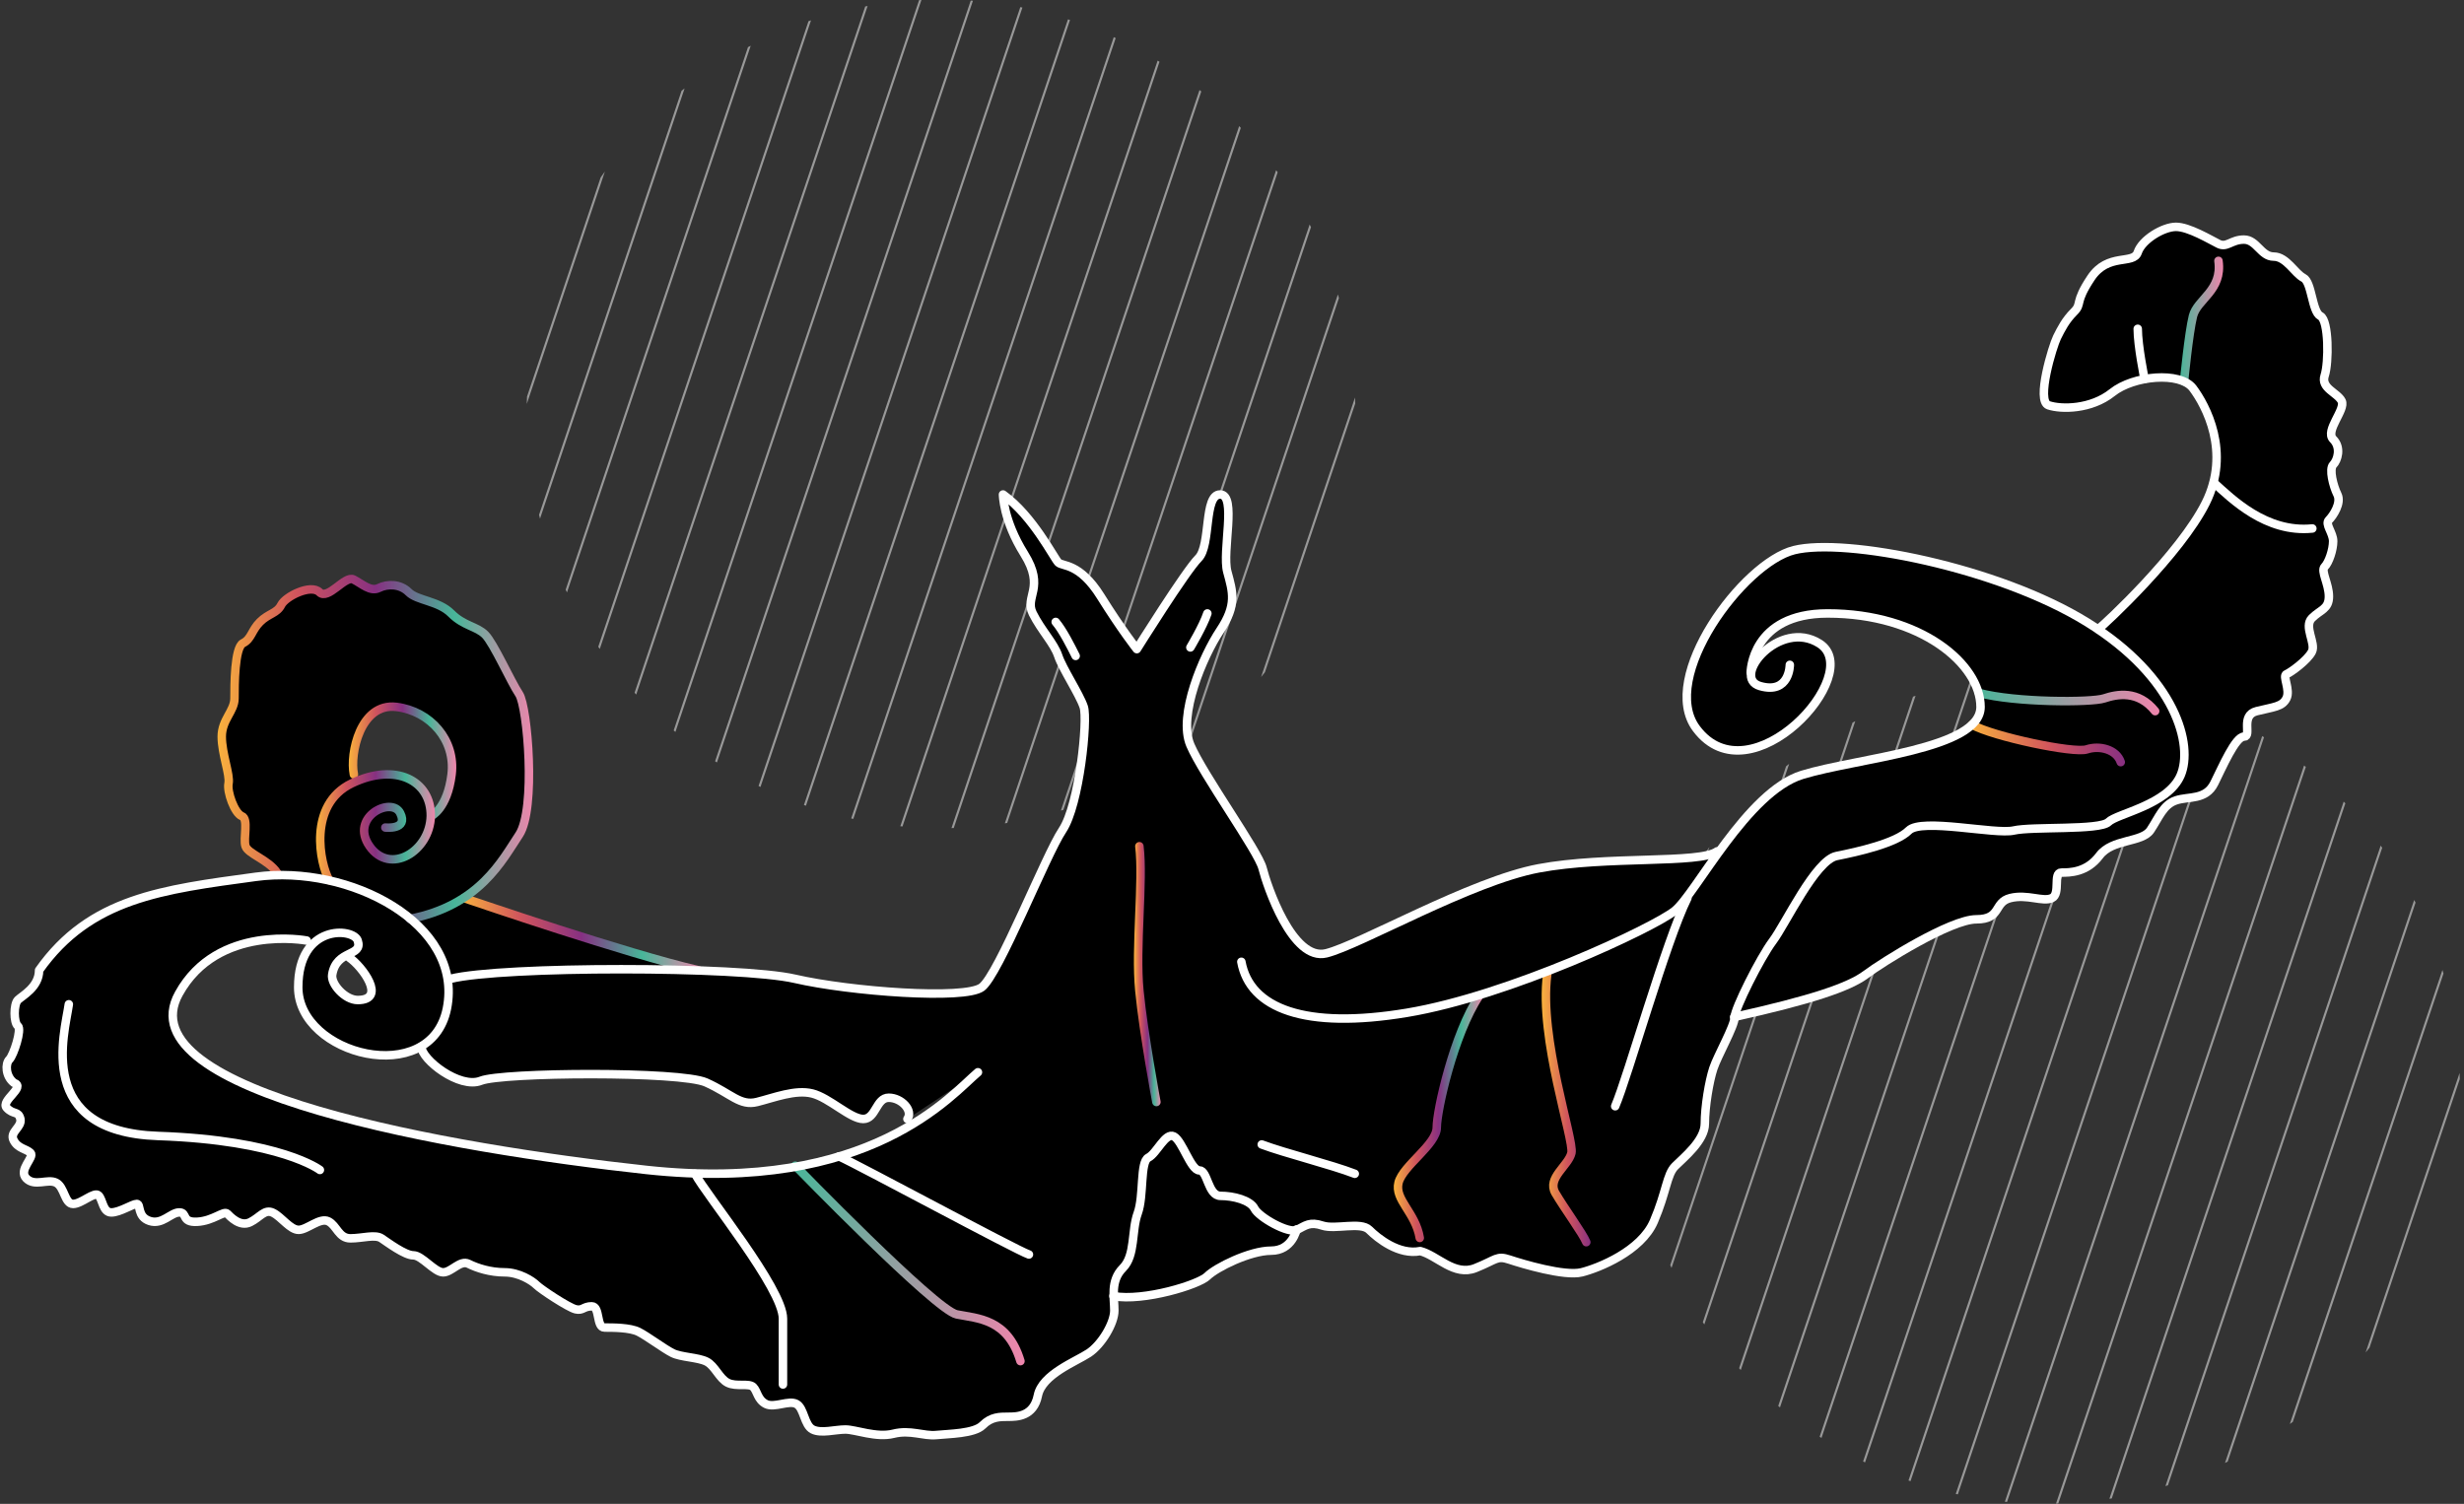 <svg width="580" height="354" fill="none" xmlns="http://www.w3.org/2000/svg"><rect width="100%" height="100%" fill="#333333" stroke="none"/><path fill-rule="evenodd" clip-rule="evenodd" d="M142.385 40.38c-.338.468-.672.94-1.003 1.414l-17.326 51.559a99.845 99.845 0 00-.056 1.736l18.385-54.71zm-15.269 81.7c-.077-.297-.153-.594-.228-.892l33.542-99.81c.239-.193.479-.384.72-.574L127.116 122.08zm6.35 17.368c-.104-.216-.206-.434-.308-.651l42.913-127.699.64-.334-43.245 128.684zm7.714 13.311a58.93 58.93 0 01-.354-.516L190.312 4.987l.594-.198-49.726 147.97zm8.579 10.733l-.386-.421 54.29-161.55.562-.103-54.466 162.074zm9.231 8.796l-.411-.345L216.352.026l.536-.026-57.898 172.288zm9.771 7.189l-.433-.281L228.501.14l.515.038-60.255 179.299zm10.251 5.759l-.453-.221L240.171 1.677l.494.098-61.653 183.461zm10.702 4.42l-.473-.165L251.39 4.557l.475.154-62.151 184.945zm11.142 3.108a86.48 86.48 0 01-.492-.107L262.168 8.749l.456.21-61.768 183.805zm11.584 1.774l-.511-.048 60.566-180.221.437.27-60.492 179.999zm12.061.37a46.57 46.57 0 01-.532.015l58.383-173.726.415.334-58.266 173.377zm12.588-1.193l-.557.088 55.15-164.108.391.407-54.984 163.613zm13.222-3.086l-.588.18 50.663-150.753c.121.166.241.331.36.498l-50.435 150.075zm14.061-5.577l-.63.306 44.532-132.51c.107.207.213.414.318.623l-44.22 131.581zm15.332-9.36c-.233.173-.466.346-.701.517l35.921-106.887c.084.278.166.556.247.835l-35.467 105.535zm18.045-17.446c-.298.373-.598.743-.901 1.112l22.111-65.795c.018.478.033.956.045 1.435l-21.255 63.248zM402.385 199.38c-.338.468-.672.94-1.003 1.415l-17.326 51.558a99.65 99.65 0 00-.056 1.736l18.385-54.709zm-15.269 81.7c-.077-.297-.153-.594-.228-.892l33.542-99.811c.239-.192.479-.383.72-.573L387.116 281.08zm6.35 17.368c-.104-.216-.206-.434-.308-.651l42.913-127.699.64-.334-43.245 128.684zm7.714 13.311a58.93 58.93 0 01-.354-.516l49.486-147.256.594-.198-49.726 147.97zm8.579 10.733l-.386-.421 54.29-161.55.562-.103-54.466 162.074zm9.231 8.796l-.411-.345 57.773-171.917.536-.026-57.898 172.288zm9.771 7.189l-.433-.281 60.173-179.056.515.038-60.255 179.299zm10.251 5.759a94.224 94.224 0 01-.453-.221l61.612-183.338.494.098-61.653 183.461zm10.702 4.42l-.473-.165 62.149-184.934.475.154-62.151 184.945zm11.142 3.108l-.492-.107 61.804-183.908.456.211-61.768 183.804zm11.584 1.774l-.511-.048 60.566-180.221c.146.089.292.179.437.27L472.44 353.538zm12.061.37a46.57 46.57 0 01-.532.015l58.383-173.726.415.334-58.266 173.377zm12.588-1.193l-.557.088 55.15-164.108.391.407-54.984 163.613zm13.222-3.086l-.588.18 50.663-150.753c.121.166.241.331.36.498l-50.435 150.075zm14.061-5.577l-.63.306 44.532-132.511c.107.208.213.415.318.624l-44.22 131.581zm15.332-9.36c-.233.173-.466.346-.701.517l35.921-106.887c.084.278.166.556.247.835l-35.467 105.535zm18.045-17.446c-.298.373-.598.743-.901 1.112l22.111-65.795c.018.478.033.956.045 1.435l-21.255 63.248z" fill="#fff" fill-opacity=".5"/><path d="M550.2 116.4c-1-2-2-6-1-7s2-4 0-6 3-7 2-9-5-3-4-6 1-13-1-14-2-8-4-9-4-5-7-5-4-4-7-4-4 2-6 1-7-4-10-4-8 3-9 6-7 0-11 6-2 6-4 8-3 4-4 6-5 15-2 16 10 1 15-3 16-5 19-1 9 15 3 27-23.6 28.5-25.3 29.7l-2.7-1.7c-21-13-57-20-69-17s-32 30-23 42c12.7 17 40-13 29-20-7.1-4.5-15.4 2.2-16.1 6.8v.1s.1-13.8 18.1-13.8c22 0 36 12 36 22s-29 12-42 16c-7.2 2.2-14.1 10.6-19.7 18.2l-.3-.2c-4 3-26 1-42 4s-42 18-50 20-14-16-15-20-14-22-17-29 3-21 7-27 3-9 1.7-13.8c-1.3-4.8 2.3-18.2-1.7-18.2-3.9 0-2.1 12-5.1 15-3 3-14.5 21.4-14.5 21.4s-3.5-4.4-8.5-12.4-9-7-10-8-6-11-13-16c0 0 0 6 5 14s0 10 2 14 5 7 6 10 5 9 6 12-1 23-5 29-15 34-19 37-31 1-44-2c-4.2-1-12.7-1.6-22.8-2-17.2-4-52.2-16-55.2-17l-.1-.1c7-4.6 10.3-10.8 13.1-14.8 4-6 2-30.1 0-33.1s-6-12-8-14-5-2-8-5-8-3-10-5-5-2-7-1-4-1-6-2-6 5-8 3-8 1-9 3-3 2-5 4-2 4-4 5-2 10-2 13-3 5-3 9 2 9 1.6 11c-.4 2 1.4 7 3.1 7.7 1.7.7.3 5.3.9 7.1.6 1.8 5.4 3.2 7.4 6.2l1.1.6c-2.1 0-4.1.1-6.1.4-22 3-39 5-51 22 0 4-4 6-5 7s-1 5.2 0 6.1c1 .9-1 6.9-2 7.9s-.9 4 1.1 5.5c2.9 1-3.3 4.2-1.7 5.9 1.6 1.6 2.7.6 3.2 2.6s-2.6 3-1.6 5 3 2 4 3-3 4-1 6 5 0 7 1 2 5 4 5 5-3 6-2 1 4 3 4 5-2 6-2 0 3 3 4 5-2 7-2 .4 2.4 4.2 2.2c3.8-.2 6.3-2.7 7-1.9.8.7 3 3.2 5.4 2 2.4-1.2 3.4-3.2 5.4-2.2 2 1 4 4 6 4s5-3 7-2 2.4 4 5.2 4c2.8 0 5.8-1 7.3 0s5.5 4 7.5 4 5 4 7 4 4-3 6-2 5.1 2 8.5 2c3.5 0 6.5 2 7.5 3s7.5 5.3 9.2 5.6c1.8.4 1.8-.6 3.8-.6 2 0 1 5 3 5s6 0 8 1 6 4 8 5 6 1 8 2 3 4 5 5 5 0 6 1 1 3 3 4 5.4-1 7.2 0c1.8 1 1.8 5 3.8 6 2 1 5.3 0 7.7 0 2.3 0 7.3 2 11.3 1 4-1 7.1.6 10.1.3 2.9-.3 8.9-.3 10.9-2.3 2-2 4-2 6-2s6 0 7-5 9-8 12-10 6-7 6-10c0-1-.1-2.2-.1-3.3 7.1 1.3 20.1-2.7 22.1-4.7s10-6 15-6 6-5 6-5c2-1 3-2 6-1s9-1 11 1 7 6 12 5c4 1 8 6 13 4s5-3 8-2 13 4 17 3 14-5 17-12 3-11 5-13 7-6 7-10 1-10 2-13 5-10 5-12c18-4 27-7 31-10s20-13 26-13 4-4 8-5 7.7 1 9.8 0c2.2-1 .2-6 2.2-6s6 0 9-4 10-3 12-6 3-6 6-7 7 0 9-4 5-11 7-11-1-5 3-6 6-1 7-3-1-5.3 0-5.7c1-.3 5-3.3 6-5.3s-2-5.9 0-7.9 4-2.1 4-5.1c0-3-2-6-1-7s2-4 2-6-2-4-1-5 3.1-4.2 2.1-6.2zM83.3 182.3c-1-4.9 1.5-16.9 10-15.9 8 1 14 7.8 13 15.9-1 8.1-4.8 9.8-4.8 9.8.2-8.3-8.2-12.7-18.6-7.7l.4-2.1zm-5.1 47.1c.4-2.5 1.8-3.6 3.1-4.4l.9.4c3 2 9 10 2 10-3 0-6.3-3.8-6-6zm74 46c-46-5-123-18.3-110.1-41.5 9.1-16.5 30.1-12.5 30.1-12.5l1.6.6c-2 1.9-3.6 5.2-3.6 10.4 0 12.5 18.9 20 29.1 13.8l-.1.2c0 3 9 10 14 8s47-2.3 53 .3c6 2.7 8 5.7 12 4.7s9-3 13-2 9 6 12 6 3-5 6-5 5.9 3 4.4 5l16.6-11c-6 5-25.2 28.7-78 23zm-51.7-29.9c-.1 0-.2.1-.4.2.2-.1.3-.2.4-.2zm-.9.5c-.1 0-.1.1-.2.1.1 0 .1 0 .2-.1z" fill="#000"/><path d="M522.2 61.4c1 7-5 9-6 13s-2.1 15.4-2.1 15.4" stroke="url(#prefix__paint0_linear)" stroke-width="2" stroke-miterlimit="10" stroke-linecap="round" stroke-linejoin="round"/><path d="M465.8 163.1c8.5 2.3 26.5 2.3 29.5 1.3 3-1 8-2 12 3" stroke="url(#prefix__paint1_linear)" stroke-width="2" stroke-miterlimit="10" stroke-linecap="round" stroke-linejoin="round"/><path d="M464.2 170.6c5 2.8 24 6.8 27 5.8s7 0 8 3" stroke="url(#prefix__paint2_linear)" stroke-width="2" stroke-miterlimit="10" stroke-linecap="round" stroke-linejoin="round"/><path d="M334.2 291.4c-1-6-6-9-5-13s9-9 9-13 4-22 10-31" stroke="url(#prefix__paint3_linear)" stroke-width="2" stroke-miterlimit="10" stroke-linecap="round" stroke-linejoin="round"/><path d="M364.2 229.4c-2 15 6.4 39 5.7 42-.7 3-5.8 5.9-3.8 9.4 2.1 3.6 6.5 9.6 7.3 11.6" stroke="url(#prefix__paint4_linear)" stroke-width="2" stroke-miterlimit="10" stroke-linecap="round" stroke-linejoin="round"/><path d="M187.2 274.4s33 34 38 35 12 1 15 11" stroke="url(#prefix__paint5_linear)" stroke-width="2" stroke-miterlimit="10" stroke-linecap="round" stroke-linejoin="round"/><path d="M164.4 228.4c-17.2-4-52.2-16-55.2-17" stroke="url(#prefix__paint6_linear)" stroke-width="2" stroke-miterlimit="10" stroke-linecap="round" stroke-linejoin="round"/><path d="M65.2 205.4c-2-3-6.8-4.4-7.4-6.2-.6-1.8.8-6.5-.9-7.1-1.7-.7-3.5-5.7-3.1-7.7.4-2-1.6-7-1.6-11s3-6 3-9 0-12 2-13 2-3 4-5 4-2 5-4 7-5 9-3 6-4 8-3 4 3 6 2 5-1 7 1 7 2 10 5 6 3 8 5 6 11 8 14 4 27.1 0 33.1-9.3 16.6-25.7 19.8" stroke="url(#prefix__paint7_linear)" stroke-width="2" stroke-miterlimit="10" stroke-linecap="round" stroke-linejoin="round"/><path d="M404.2 200.4c-4 3-26 1-42 4s-42 18-50 20-14-16-15-20-14-22-17-29 3-21 7-27 3-9 1.7-13.8c-1.3-4.8 2.3-18.2-1.7-18.2-3.9 0-2.1 12-5.1 15-3 3-14.5 21.4-14.5 21.4s-3.5-4.4-8.5-12.4-9-7-10-8-6-11-13-16c0 0 0 6 5 14s0 10 2 14 5 7 6 10 5 9 6 12-1 23-5 29-15 34-19 37-31 1-44-2-69-3-81 0M99.2 246.4c0 3 9 10 14 8s47-2.3 53 .4c6 2.7 8 5.6 12 4.6s9-3 13-2 9 6 12 6 3-5 6-5 5.8 3 4.4 5" stroke="#fff" stroke-width="2" stroke-miterlimit="10" stroke-linecap="round" stroke-linejoin="round"/><path d="M230.2 252.4c-6 5-25.3 28.7-78 23-46-5-123-18.3-110.1-41.5 9.1-16.5 30.1-12.5 30.1-12.5M292.2 226.4c2 11 15 16 39 12s58-20 63-24 17-28 30-32 42-6 42-16-14-22-36-22c-18 0-18.1 13.9-18.1 13.9" stroke="#fff" stroke-width="2" stroke-miterlimit="10" stroke-linecap="round" stroke-linejoin="round"/><path d="M408.2 239.4c18-4 27-7 31-10s20-13 26-13 4-4 8-5 7.7 1 9.8 0c2.1-1 .2-6 2.2-6s6 0 9-4 10-3 12-6 3-6 6-7 7 0 9-4 5-11 7-11-1-5 3-6 6-1 7-3-1-5.3 0-5.7c1-.4 5-3.3 6-5.3s-2-5.9 0-7.9 4-2.1 4-5.1c0-3-2-6-1-7s2-4 2-6-2-4-1-5 3-4 2-6-2-6-1-7 2-4 0-6 3-7 2-9-5-3-4-6 1-13-1-14-2-8-4-9-4-5-7-5-4-4-7-4-4 2-6 1-7-4-10-4-8 3-9 6-7 0-11 6-2 6-4 8-3 4-4 6-5 15-2 16 10 1 15-3 16-5 19-1 9 15 3 27-23.7 28.5-25.3 29.7" stroke="#fff" stroke-width="2" stroke-miterlimit="10" stroke-linecap="round" stroke-linejoin="round"/><path d="M268.2 199.2c1 8.2-1 23.8 0 34s4 26.2 4 26.2" stroke="url(#prefix__paint8_linear)" stroke-width="2" stroke-miterlimit="10" stroke-linecap="round" stroke-linejoin="round"/><path d="M83.3 182.3c-1-4.9 1.5-16.9 10-15.9 8 1 14 7.8 13 15.9-1 8.1-4.8 9.8-4.8 9.8" stroke="url(#prefix__paint9_linear)" stroke-width="2" stroke-miterlimit="10" stroke-linecap="round" stroke-linejoin="round"/><path d="M262.1 305.1c7.1 1.3 20.1-2.7 22.1-4.7s10-6 15-6 6-5 6-5M163.6 276.3c2.7 5.1 20.7 27 20.7 34.1v15.5M197.5 272.2c4.7 2.1 41.7 22.1 44.7 23.1M521.1 113.6c4.2 3.8 12.3 11.9 23.2 10.8M503.2 77.4c0 4 1.6 11.8 1.6 11.8M248.5 146.4c1.7 2 3.7 6 4.7 8M284.2 144.4c-1 3-4 8-4 8M16.2 236.4c-1 7-8 30 21 31s38.1 8 38.1 8M397.2 211.4c-5 10-14 42-17 49M297 269.4c5.3 2 16.5 4.8 21.9 6.9" stroke="#fff" stroke-width="2" stroke-miterlimit="10" stroke-linecap="round" stroke-linejoin="round"/><path d="M77.5 207.2c-2.2-3.8-5.1-17.8 5.3-22.8 10.4-5 18.7-.6 18.6 7.7-.2 8.3-9.6 14-14.4 7.1-4.8-6.9 5.2-11.8 7.2-7.8 2 4-3.5 3.4-3.5 3.4" stroke="url(#prefix__paint10_linear)" stroke-width="2" stroke-miterlimit="10" stroke-linecap="round" stroke-linejoin="round"/><path d="M82.2 225.4c3 2 9 10 2 10-3 0-6.4-3.8-6-6 1-6 7.3-4.1 6-8-1-3-14-4-14 11 0 16 31.2 23.9 35 5 4-20-23-34-45-31s-39 5-51 22c0 4-4 6-5 7s-1 5.3 0 6.1c1 .8-1 6.9-2 7.9s-.9 4 1.1 5.5c2.9 1-3.3 4.2-1.7 5.9 1.6 1.7 2.7.6 3.2 2.6.4 2-2.6 3-1.6 5s3 2 4 3-3 4-1 6 5 0 7 1 2 5 4 5 5-3 6-2 1 4 3 4 5-2 6-2 0 3 3 4 5-2 7-2 .4 2.4 4.2 2.2c3.8-.2 6.3-2.7 7.1-1.9.7.7 3 3.2 5.4 2 2.4-1.2 3.4-3.2 5.4-2.2 2 1 4 4 6 4s5-3 7-2 2.4 4 5.2 4c2.8 0 5.8-1 7.3 0s5.5 4 7.5 4 5 4 7 4 4-3 6-2 5.1 2 8.5 2c3.4 0 6.5 2 7.5 3s7.5 5.3 9.2 5.7c1.7.4 1.8-.7 3.8-.7 2 0 1 5 3 5s6 0 8 1 6 4 8 5 6 1 8 2 3 4 5 5 5 0 6 1 1 3 3 4 5.4-1 7.2 0c1.8 1 1.8 5 3.8 6 2 1 5.3 0 7.7 0 2.4 0 7.3 2 11.3 1 4-1 7.1.6 10.1.3 2.9-.3 8.9-.3 10.9-2.3 2-2 4-2 6-2s6 0 7-5 9-8 12-10 6-7 6-10-1-7 2-10 2-8.8 3.5-12.9.5-12.1 2.5-13.1 4-6 6-5 4 8 6 8 2 6 5 6 7 1 8 3 8 6 10 5 3-2 6-1 9-1 11 1 7 6 12 5c4 1 8 6 13 4s5-3 8-2 13 4 17 3 14-5 17-12 3-11 5-13 7-6 7-10 1-10 2-13 5-10 5-12 6-14 9-18 10-19 15-20 14-3 17-6 20.4 1 24.7 0c4.3-1 20.3 0 22.3-2s14-4 17-11-1-23-22-36-57-20-69-17-32 30-23 42c12.7 17 40-13 29-20-9.4-6-21 8-14 10s7-5 7-5" stroke="#fff" stroke-width="2" stroke-miterlimit="10" stroke-linecap="round" stroke-linejoin="round"/><defs><linearGradient id="prefix__paint0_linear" x1="513.132" y1="75.593" x2="523.361" y2="75.593" gradientUnits="userSpaceOnUse"><stop stop-color="#47B699"/><stop offset="1" stop-color="#EF85AC"/></linearGradient><linearGradient id="prefix__paint1_linear" x1="464.759" y1="165.246" x2="508.249" y2="165.246" gradientUnits="userSpaceOnUse"><stop stop-color="#47B699"/><stop offset="1" stop-color="#EF85AC"/></linearGradient><linearGradient id="prefix__paint2_linear" x1="463.215" y1="174.998" x2="500.249" y2="174.998" gradientUnits="userSpaceOnUse"><stop stop-color="#F9B23D"/><stop offset=".527" stop-color="#D0545D"/><stop offset="1" stop-color="#873082"/></linearGradient><linearGradient id="prefix__paint3_linear" x1="328.118" y1="262.89" x2="349.249" y2="262.89" gradientUnits="userSpaceOnUse"><stop stop-color="#F9B23D"/><stop offset=".25" stop-color="#D0545D"/><stop offset=".5" stop-color="#873082"/><stop offset=".75" stop-color="#47B699"/><stop offset="1" stop-color="#EF85AC"/></linearGradient><linearGradient id="prefix__paint4_linear" x1="362.941" y1="260.89" x2="374.489" y2="260.89" gradientUnits="userSpaceOnUse"><stop stop-color="#F9B23D"/><stop offset=".527" stop-color="#D0545D"/><stop offset="1" stop-color="#873082"/></linearGradient><linearGradient id="prefix__paint5_linear" x1="186.249" y1="297.39" x2="241.249" y2="297.39" gradientUnits="userSpaceOnUse"><stop stop-color="#47B699"/><stop offset="1" stop-color="#EF85AC"/></linearGradient><linearGradient id="prefix__paint6_linear" x1="108.249" y1="219.912" x2="165.445" y2="219.912" gradientUnits="userSpaceOnUse"><stop stop-color="#F9B23D"/><stop offset=".25" stop-color="#D0545D"/><stop offset=".5" stop-color="#873082"/><stop offset=".75" stop-color="#47B699"/><stop offset="1" stop-color="#EF85AC"/></linearGradient><linearGradient id="prefix__paint7_linear" x1="51.249" y1="176.247" x2="125.559" y2="176.247" gradientUnits="userSpaceOnUse"><stop stop-color="#F9B23D"/><stop offset=".25" stop-color="#D0545D"/><stop offset=".5" stop-color="#873082"/><stop offset=".75" stop-color="#47B699"/><stop offset="1" stop-color="#EF85AC"/></linearGradient><linearGradient id="prefix__paint8_linear" x1="266.961" y1="229.301" x2="273.249" y2="229.301" gradientUnits="userSpaceOnUse"><stop stop-color="#F9B23D"/><stop offset=".25" stop-color="#D0545D"/><stop offset=".5" stop-color="#873082"/><stop offset=".75" stop-color="#47B699"/><stop offset="1" stop-color="#EF85AC"/></linearGradient><linearGradient id="prefix__paint9_linear" x1="82.061" y1="179.199" x2="107.358" y2="179.199" gradientUnits="userSpaceOnUse"><stop stop-color="#F9B23D"/><stop offset=".25" stop-color="#D0545D"/><stop offset=".5" stop-color="#873082"/><stop offset=".75" stop-color="#47B699"/><stop offset="1" stop-color="#EF85AC"/></linearGradient><linearGradient id="prefix__paint10_linear" x1="74.368" y1="194.755" x2="102.418" y2="194.755" gradientUnits="userSpaceOnUse"><stop stop-color="#F9B23D"/><stop offset=".25" stop-color="#D0545D"/><stop offset=".5" stop-color="#873082"/><stop offset=".75" stop-color="#47B699"/><stop offset="1" stop-color="#EF85AC"/></linearGradient></defs></svg>
